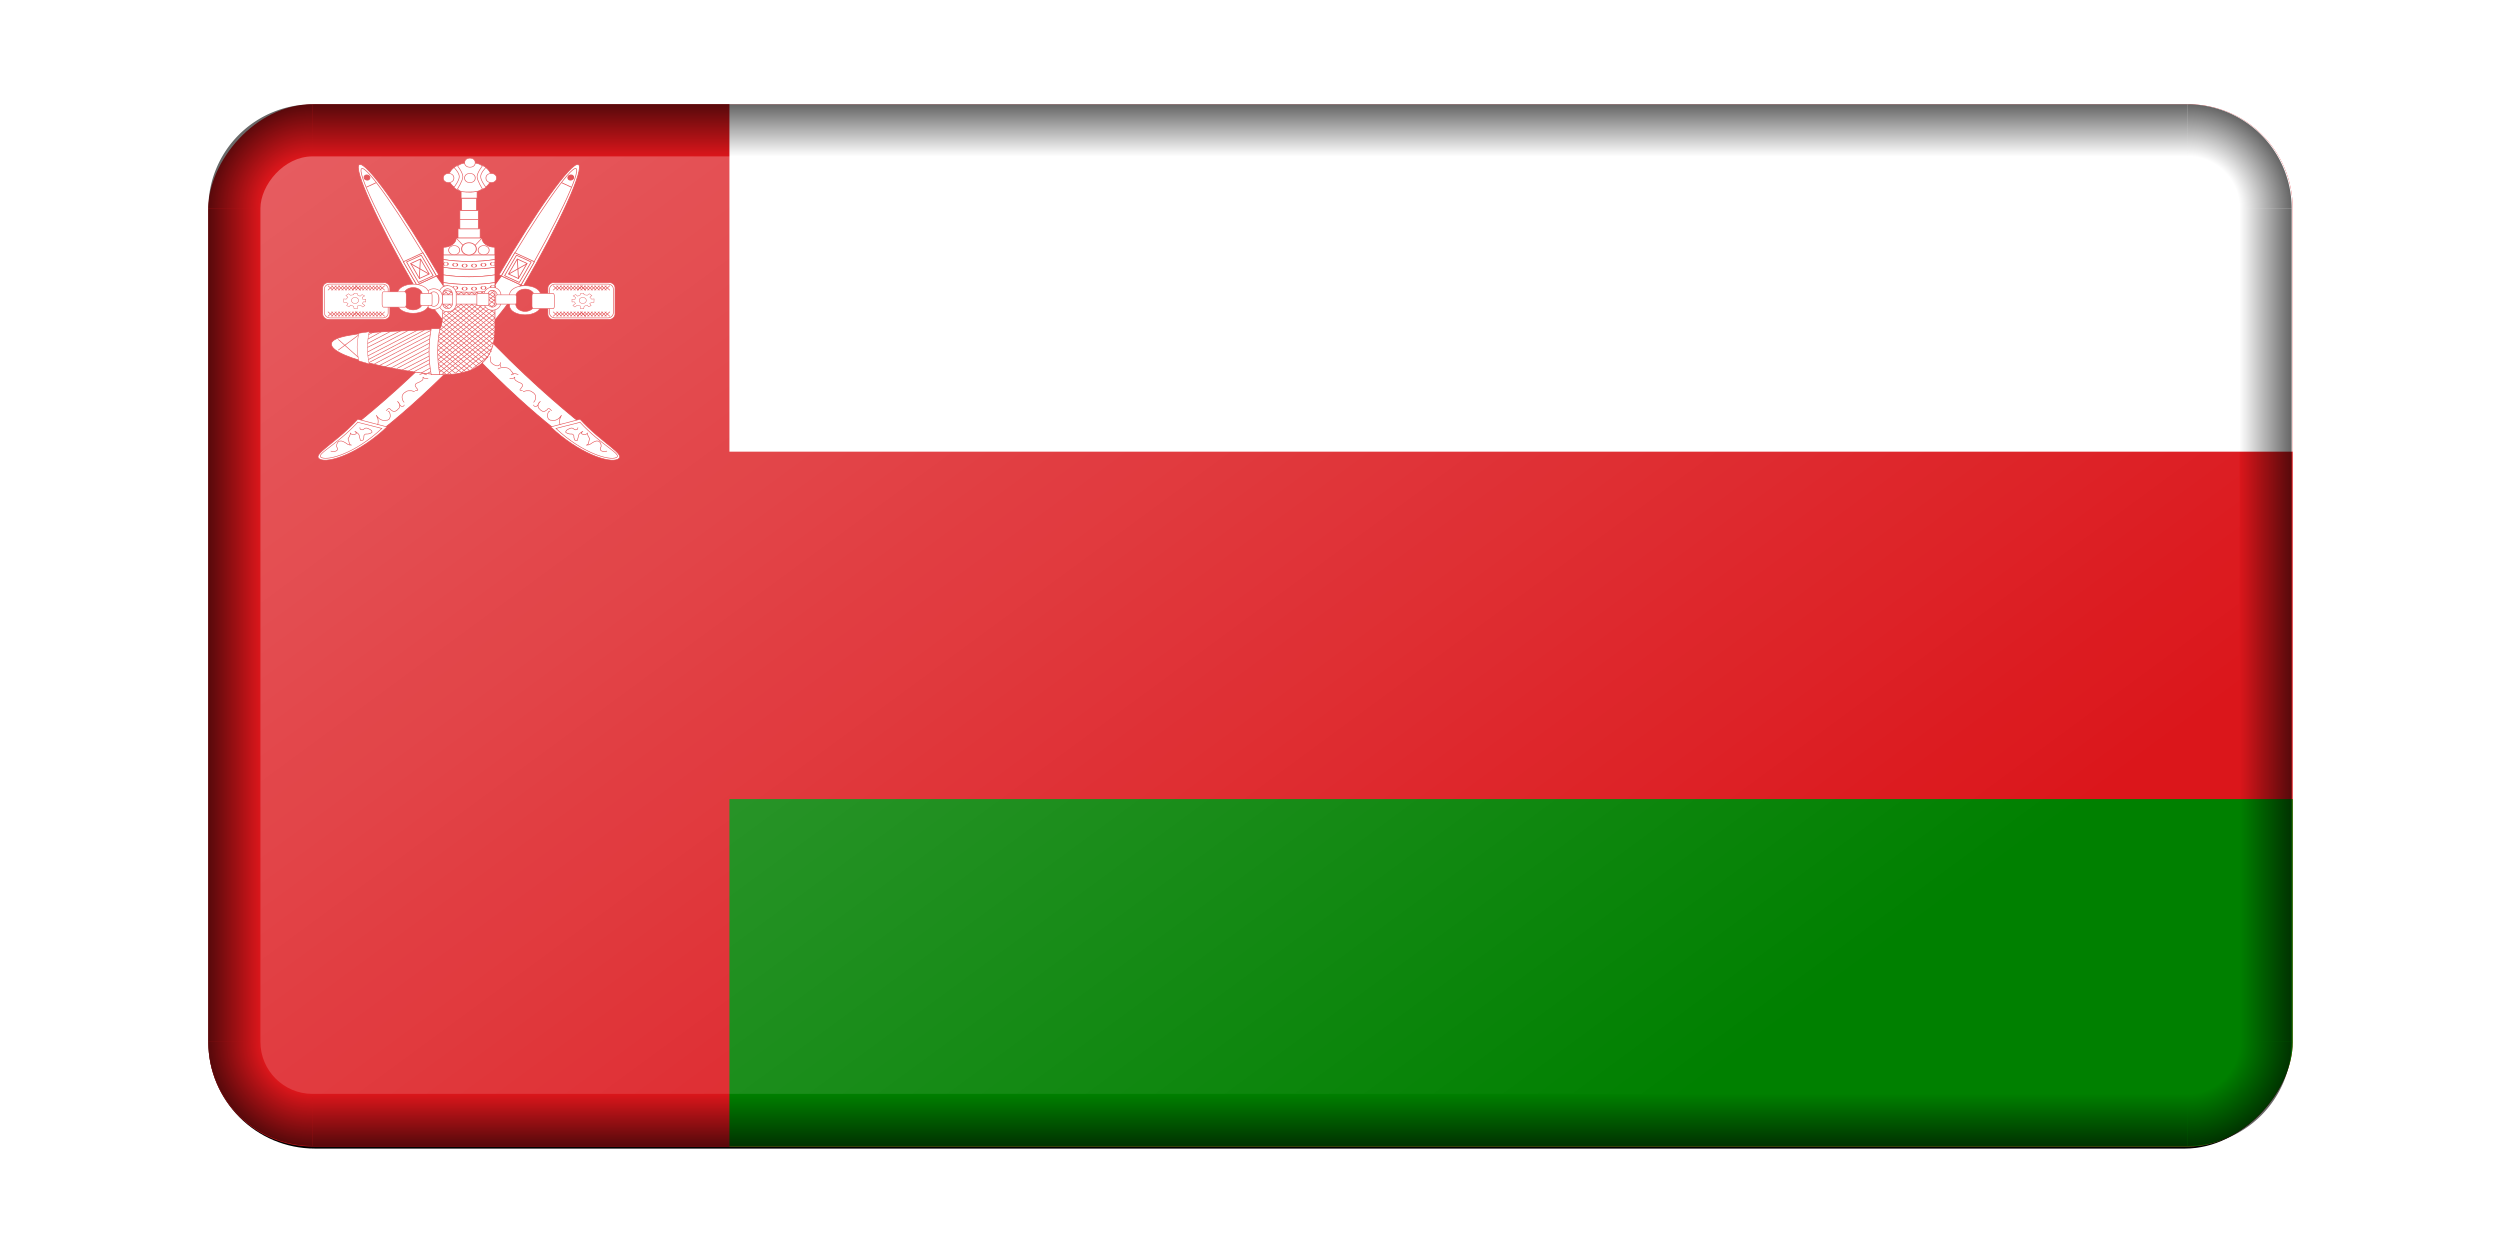 <?xml version="1.0" encoding="UTF-8"?>
<svg version="1.1" viewBox="0 0 960 481.15" xmlns="http://www.w3.org/2000/svg" xmlns:xlink="http://www.w3.org/1999/xlink">
<defs>
<linearGradient id="c">
<stop stop-opacity="0" offset="0"/>
<stop offset="1"/>
</linearGradient>
<linearGradient id="d">
<stop stop-opacity="0" offset="0"/>
<stop stop-opacity="0" offset=".5"/>
<stop offset="1"/>
</linearGradient>
<radialGradient id="h" cx="1070" cy="700" r="40" gradientTransform="matrix(-1 0 0 1 -170 -99.999)" gradientUnits="userSpaceOnUse" xlink:href="#d"/>
<linearGradient id="m" x1="780" x2="800" y1="373.33" y2="373.33" gradientTransform="translate(-2e3)" gradientUnits="userSpaceOnUse" xlink:href="#c"/>
<linearGradient id="l" x1="410" x2="410" y1="620" y2="640" gradientTransform="translate(-2e3)" gradientUnits="userSpaceOnUse" xlink:href="#c"/>
<radialGradient id="g" cx="1070" cy="700" r="40" gradientTransform="translate(-3030 -99.999)" gradientUnits="userSpaceOnUse" xlink:href="#d"/>
<linearGradient id="k" x1="780" x2="800" y1="373.33" y2="373.33" gradientTransform="translate(1200)" gradientUnits="userSpaceOnUse" xlink:href="#c"/>
<linearGradient id="j" x1="410" x2="410" y1="620" y2="640" gradientTransform="translate(-2e3 -880)" gradientUnits="userSpaceOnUse" xlink:href="#c"/>
<radialGradient id="f" cx="1070" cy="700" r="40" gradientTransform="matrix(-1 0 0 -1 -170 980)" gradientUnits="userSpaceOnUse" xlink:href="#d"/>
<radialGradient id="e" cx="1070" cy="700" r="40" gradientTransform="matrix(1 0 0 -1 -3030 980)" gradientUnits="userSpaceOnUse" xlink:href="#d"/>
<linearGradient id="i" x1="2050" x2="2560" y1="-120" y2="-630" gradientTransform="matrix(1 0 0 .735 -4e3 -164.49)" gradientUnits="userSpaceOnUse">
<stop stop-color="#fff" offset="0"/>
<stop stop-color="#fff" stop-opacity="0" offset="1"/>
</linearGradient>
<filter id="n" color-interpolation-filters="sRGB">
<feGaussianBlur result="blur" stdDeviation="2 2"/>
</filter>
<clipPath id="o">
<rect transform="scale(1,-1)" y="-600" width="1200" height="600" ry="60" fill="#d70000"/>
</clipPath>
</defs>
<g transform="translate(80 -41.096)">
<rect transform="matrix(1 0 0 -1 1e3 2)" x="-1e3" y="-480.15" width="800" height="400.96" ry="40.955" filter="url(#n)"/>
<g transform="matrix(.667 0 0 .667 0 81.146)" clip-path="url(#o)">
<rect width="1200" height="600" fill="#db161b"/>
<rect x="300" width="900" height="200" fill="#fff"/>
<rect x="300" y="400" width="900" height="200" fill="#008000"/>
<g id="a" fill="#fff" fill-rule="evenodd" stroke="#db161b" stroke-width=".264pt">
<rect x="65.854" y="102.64" width="38.669" height="21.217" rx="3.215" ry="3.015" stroke-width=".283pt"/>
<rect x="66.846" y="103.52" width="36.686" height="19.449" rx="3.05" ry="2.764" stroke-width=".264pt"/>
<path d="m83.904 108.83 1.853 0.06 0.084 0.84 1.516 0.77 1.18-0.96 1.431 0.77-1.347 0.84 0.337 1.16 1.684-0.06v1.55l-1.347-0.07-0.674 0.97 1.516 1.1-1.179 0.9-1.264-0.97-1.853 0.39 0.084 1.42-2.021 0.13-0.253-1.36-1.684-0.71-0.927 0.97-1.432-0.71 0.843-1.1-1.011-0.71h-1.432l-0.084-2 1.432 0.13 1.01-1.16-1.179-0.9 1.516-1.04 1.095 0.84 1.853-0.25 0.253-0.84z" stroke-width=".167pt"/>
<ellipse transform="matrix(.184 0 0 .175 71.766 38.246)" cx="68.944" cy="426.78" rx="11.049" ry="9.944" stroke-width="1pt"/>
<path d="m71.803 104.41-2.974 2.65"/>
<path d="m73.786 104.41-2.974 2.65"/>
<path d="m75.769 104.41-2.974 2.65"/>
<path d="m77.752 104.41-2.974 2.65"/>
<path d="m79.735 104.41-2.974 2.65"/>
<path d="m81.718 104.41-2.974 2.65"/>
<path d="m83.702 104.41-2.975 2.65"/>
<path d="m85.685 104.41-2.975 2.65"/>
<path d="m87.668 104.41-2.975 2.65"/>
<path d="m89.651 104.41-2.975 2.65"/>
<path d="m91.634 104.41-2.975 2.65"/>
<path d="m93.617 104.41-2.975 2.65"/>
<path d="m85.685 104.41-2.975 2.65"/>
<path d="m95.6 104.41-2.975 2.65"/>
<path d="m97.583 104.41-2.975 2.65"/>
<path d="m99.566 104.41-2.975 2.65"/>
<path d="m101.55 104.41-2.976 2.65"/>
<path d="m98.574 104.41 2.976 2.65"/>
<path d="m96.591 104.41 2.975 2.65"/>
<path d="m94.608 104.41 2.975 2.65"/>
<path d="m92.625 104.41 2.975 2.65"/>
<path d="m90.642 104.41 2.975 2.65"/>
<path d="m88.659 104.41 2.975 2.65"/>
<path d="m86.676 104.41 2.975 2.65"/>
<path d="m84.693 104.41 2.975 2.65"/>
<path d="m82.71 104.41 2.975 2.65"/>
<path d="m80.727 104.41 2.975 2.65"/>
<path d="m78.744 104.41 2.975 2.65"/>
<path d="m76.761 104.41 2.974 2.65"/>
<path d="m84.693 104.41 2.975 2.65"/>
<path d="m74.778 104.41 2.974 2.65"/>
<path d="m72.795 104.41 2.974 2.65"/>
<path d="m70.812 104.41 2.974 2.65"/>
<path d="m68.829 104.41 2.974 2.65"/>
<path d="m71.803 119.43-2.974 2.66"/>
<path d="m73.786 119.43-2.974 2.66"/>
<path d="m75.769 119.43-2.974 2.66"/>
<path d="m77.752 119.43-2.974 2.66"/>
<path d="m79.735 119.43-2.974 2.66"/>
<path d="m81.718 119.43-2.974 2.66"/>
<path d="m83.702 119.43-2.975 2.66"/>
<path d="m85.685 119.43-2.975 2.66"/>
<path d="m87.668 119.43-2.975 2.66"/>
<path d="m89.651 119.43-2.975 2.66"/>
<path d="m91.634 119.43-2.975 2.66"/>
<path d="m93.617 119.43-2.975 2.66"/>
<path d="m85.685 119.43-2.975 2.66"/>
<path d="m95.6 119.43-2.975 2.66"/>
<path d="m97.583 119.43-2.975 2.66"/>
<path d="m99.566 119.43-2.975 2.66"/>
<path d="m101.55 119.43-2.976 2.66"/>
<path d="m98.574 119.43 2.976 2.66"/>
<path d="m96.591 119.43 2.975 2.66"/>
<path d="m94.608 119.43 2.975 2.66"/>
<path d="m92.625 119.43 2.975 2.66"/>
<path d="m90.642 119.43 2.975 2.66"/>
<path d="m88.659 119.43 2.975 2.66"/>
<path d="m86.676 119.43 2.975 2.66"/>
<path d="m84.693 119.43 2.975 2.66"/>
<path d="m82.71 119.43 2.975 2.66"/>
<path d="m80.727 119.43 2.975 2.66"/>
<path d="m78.744 119.43 2.975 2.66"/>
<path d="m76.761 119.43 2.974 2.66"/>
<path d="m84.693 119.43 2.975 2.66"/>
<path d="m74.778 119.43 2.974 2.66"/>
<path d="m72.795 119.43 2.974 2.66"/>
<path d="m70.812 119.43 2.974 2.66"/>
<path d="m68.829 119.43 2.974 2.66"/>
</g>
<use transform="scale(-1,1)" x="-300" width="100%" height="100%" xlink:href="#a"/>
<g id="b">
<path d="m126.51 147.12c-48.114 47.05-68.638 53-59.006 56.79s40.616-20.49 72.856-52.75c32.24-32.25 51.98-60.956 42.35-64.747-9.63-3.792-5.03 10.662-56.2 60.707z" fill="#fff" fill-rule="evenodd" stroke="#db161b" stroke-width=".424pt"/>
<path d="m86.008 181.31 16.852 4.42c-15.861 15.03-33.708 21.22-38.665 18.57-4.958-2.65 8.923-8.84 21.813-22.99z" fill="#fff" fill-rule="evenodd" stroke="#db161b" stroke-width=".33"/>
<path d="m86.008 183.08 13.881 3.54c-15.453 14.45-30.737 18.56-34.692 16.8-3.977-1.77 8.255-6.74 20.811-20.34z" fill="#fff" fill-rule="evenodd" stroke="#db161b" stroke-width=".33"/>
<path d="m137.79 145.06c-0.04 0.23-0.15 1.24-0.25 1.64 0 0.56-0.06 0.98-0.12 1.42-0.16 0.38-0.13 0.73-0.62 0.87-0.33 0.46-0.54 0.58-0.98 0.77-0.3 0.23-0.76 0.46-1.24 0.65-0.49 0.19-0.94 0.21-1.47 0.11-0.44-0.27-0.75-0.54-1.11-0.76-0.09-0.35-0.16-0.86-0.25-1.2 0.13 0.35 0.23 0.91 0.25 1.41-0.05 0.55-0.25 0.79-0.49 1.2" fill="none" stroke="#db161b" stroke-width=".33"/>
<path d="m133.23 152.37c-0.04-0.03-0.08-0.07-0.12-0.11 0.29 0.26 0.17 0.14-0.5-0.21-0.47-0.22-0.98-0.34-1.6-0.44h-1.72c-0.67 0-1.12 0.09-1.6 0.22-0.35 0.31-0.87 0.48-1.23 0.76-0.38 0.23-0.54 0.5-0.74 0.87-0.34 0.3-0.56 0.76-0.87 0.99-0.13 0.5-0.42 0.48-0.61 0.87 0.58 0.04 1.05 0.11 1.35 0.43 0.52 0.24-0.43-0.23-0.61-0.43-0.41-0.11-0.51-0.22-1.11-0.22-0.56-0.16-0.9 0.13-1.48 0.22-0.33 0.17-0.43 0.22-0.86 0.22" fill="none" stroke="#db161b" stroke-width=".33"/>
<path d="m126.58 157.83c-0.25 0.01-1.4 0.2-1.85 0-0.5-0.12-0.8-0.36-1.11-0.77-0.15-0.29 0 0.53 0 0.88-0.05 0.64-0.27 0.65-0.61 1.09-0.36 0.2-0.74 0.49-1.11 0.65-0.31 0.24-0.69 0.4-1.11 0.55-0.37 0.15-0.81 0.31-1.11 0.54-0.41 0.26-0.37 0.58-0.61 0.98 0.04 0.54 0.14 0.84 0.49 1.1 0.14 0.36 0.47 0.73 0.74 0.98 0.3 0.5 0.64 0.73-0.13 0.87-0.42 0.16-0.65 0.03-1.1 0" fill="none" stroke="#db161b" stroke-width=".33"/>
<path d="m118.82 165.46c-0.3-0.06-1.38-0.38-1.85-0.54h-1.72c-0.67 0.04-0.8 0.22-1.36 0.43-0.36 0.33-0.61 0.56-1.11 0.77-0.26 0.3-0.78 0.81-0.98 1.2-0.15 0.37-0.25 0.87-0.25 1.42 0.01 0.63 0.2 0.74 0.25 1.31 0.14 0.46 0.36 0.89 0.74 1.3 0.05 0.14 0.09 0.18 0.24 0.22" fill="none" stroke="#db161b" stroke-width=".33"/>
<path d="m112.95 173c-0.05 0-0.17 0.28-0.35 0.52-0.39 0.4-0.44 0.43-1.05 0.43-0.54-0.02-0.49-0.21-0.87-0.35-0.18-0.27-0.41-0.49-0.61-0.86-0.14-0.22-0.27-0.57-0.44-0.77-0.16-0.26-0.36-0.45-0.53-0.69-0.16-0.07-0.22-0.14-0.43-0.17 0.5 0.08 0.54 0.25 0.87 0.51 0.15 0.25 0.31 0.5 0.44 0.78 0.05 0.37 0.17 0.66 0.17 1.12 0 0.47 0 0.81-0.17 1.2-0.21 0.22-0.36 0.44-0.61 0.61-0.21 0.19-0.46 0.45-0.62 0.68-0.27 0.17-0.47 0.31-0.78 0.52-0.27 0.15-0.55 0.31-0.96 0.35-0.52-0.04-0.67-0.18-1.05-0.35-0.33-0.24-0.59-0.39-0.88-0.6-0.23-0.16-0.46-0.47-0.61-0.69-0.47-0.12-0.77-0.07-1.05 0.17-0.24 0.16-0.45 0.37-0.61 0.6-0.15 0.07-0.38 0.28-0.53 0.35" fill="none" stroke="#db161b" stroke-width=".33"/>
<path d="m103.32 176.56c0.14 0.06 0.64 0.41 0.87 0.54 0.14 0.45 0.36 0.7 0.43 1.18 0.12 0.47 0.11 0.98 0.11 1.51-0.12 0.55-0.35 0.95-0.54 1.39-0.35 0.24-0.52 0.4-0.98 0.65-0.43 0.06-0.86 0.11-1.41 0.11-0.34 0.11-0.98 0.16-1.31 0-0.48-0.07-0.843-0.26-1.194-0.43-0.402-0.23-0.649-0.44-1.088-0.65-0.213-0.31-0.544-0.59-0.869-0.97-0.271-0.36-0.47-0.56-0.653-0.96 0.161 0.46 0.405 0.86 0.544 1.29 0.247 0.45 0.391 0.62 0.435 1.18 0.151 0.45 0.109 0.99 0.109 1.5-0.048 0.35-0.073 1.01-0.218 1.29v0.33" fill="none" stroke="#db161b" stroke-width=".33"/>
<path d="m87.242 186.23v0.16c0-0.42-0.011-0.21 0.175 0.62 0.33 0.37 1.104 0.47 1.749 0.31 0.566-0.41 0.548-0.73 1.574-0.93 0.991 0.06 1.369 0.32 1.924 0.62 0.658 0.29 0.962 0.44 1.399 1.09 0.217 0.53 0.338 0.89-0.35 1.09-0.547 0.35-1.197 0.54-1.924 0.63-0.808 0-1.39-0.09-1.749 0.31-0.555 0.51-0.524 0.82-0.524 1.71-0.187 0.28-0.224 1.1-0.35 1.41-0.486 0.2-0.771 0.31-1.574 0.31-0.189-0.48-0.398-1.35-0.525-1.87-0.137-0.56-0.179-1.34-0.525-1.72-0.326-0.42-0.743-0.8-1.224-1.09-0.214-0.27-0.622-0.49-1.049-0.62 0.686 0.31 0.784 0.65 0.874 1.4-0.603 0.27-0.764 0.46-1.749 0.47-0.968-0.07-1.202-0.29-1.574-0.78-0.067 0.78-0.348 1.04-0.524 1.72-0.36 0.47-0.513 0.95-0.875 1.55 0.154 0.76 0.486 0.79 0.525 1.72 0.227 0.61 0.202 1.19 0.699 1.56 0.222 0.24 0.388 0.29 0.875 0.31-1.013 0-1.603-0.1-2.274-0.47-0.519-0.28-0.911-0.64-1.399-0.93-0.619-0.4-1.384-0.77-2.099-0.94-0.808 0-1.39-0.08-1.749 0.31-0.495 0.32-0.828 0.86-1.049 1.56-0.162 0.81-0.224 1.35 0.175 1.87 0.296 0.61 0.363 0.84 0 1.56-0.407 0.51-1.012 0.57-1.924 0.78-0.666-0.03-1.306-0.16-1.749-0.31" fill="none" stroke="#db161b" stroke-width=".33"/>
<path d="m181.41 104.66c21.35-36.858 35.52-68.222 31.62-70.014-3.89-1.791-24.37 26.665-45.72 63.518l14.1 6.496z" fill="#fff" fill-rule="evenodd" stroke="#db161b" stroke-width=".335pt"/>
<path d="m180 104.01c20.59-35.557 34.78-65.574 31.67-67.007s-22.35 26.258-42.95 61.81" fill="#fff" fill-rule="evenodd" stroke="#db161b" stroke-width=".294pt"/>
<path d="m176.46 85.461c-2.51 4.157-5.16 8.908-7.74 13.352l11.28 5.197c2.57-4.448 5.38-9.13 7.73-13.356l-11.27-5.193z" fill="#fff" fill-rule="evenodd" stroke="#db161b" stroke-width=".334pt"/>
<path d="m177.41 86.895c-2.5 4.157-4.25 7.338-6.82 11.782l8.45 3.893c2.58-4.442 4.48-7.554 6.83-11.78l-8.46-3.895z" fill="#fff" fill-rule="evenodd" stroke="#db161b" stroke-width=".334pt"/>
<rect transform="matrix(-.908 -.418 -.501 .865 0 0)" x="-205.69" y="6.559" width="6.207" height="9.985" fill="#fff" stroke="#db161b" stroke-width=".335pt"/>
<path d="m183.55 91.712-10.64 6.043" fill="#fff" fill-rule="evenodd" stroke="#db161b" stroke-width=".334pt"/>
<path d="m178.54 100.35-0.63-11.235" fill="#fff" fill-rule="evenodd" stroke="#db161b" stroke-width=".334pt"/>
<path d="m209.03 47.727-5.64-2.597" fill="#fff" fill-rule="evenodd" stroke="#db161b" stroke-width=".334pt"/>
<circle transform="matrix(-.449 .113 .101 .394 444.35 -55.798)" cx="545.67" cy="92.126" r="3.543" fill="#db161b" stroke="#db161b" stroke-width="1pt"/>
</g>
<use transform="scale(-1,1)" x="-300" width="100%" height="100%" xlink:href="#b"/>
<path d="m135.26 84.958c0 30.942 0.18 42.602-2.1 44.202-2.16 1.71-62.348 0-62.348 8.84s49.578 17.68 64.448 17.68c19.83 0 29.75-8.84 29.75-26.52v-44.202h-29.75z" fill="#fff" fill-rule="evenodd" stroke="#db161b" stroke-width=".305pt"/>
<path d="m135.26 93.798v4.42c9.92 1.474 19.83 1.474 29.75 0v-4.42c-9.92 1.474-19.83 1.474-29.75 0z" fill="#fff" fill-rule="evenodd" stroke="#db161b" stroke-width=".264pt"/>
<path d="m135.26 84.958v4.42c9.92 1.473 19.83 1.473 29.75 0v-4.42c-9.92 1.473-19.83 1.473-29.75 0z" fill="#fff" fill-rule="evenodd" stroke="#db161b" stroke-width=".264pt"/>
<path d="m135.26 89.378v4.42c9.92 1.474 19.83 1.474 29.75 0v-4.42c-9.92 1.473-19.83 1.473-29.75 0z" fill="#fff" fill-rule="evenodd" stroke="#db161b" stroke-width=".264pt"/>
<path d="m135.26 98.218v4.422c9.92 1.47 19.83 1.47 29.75 0v-4.422c-9.92 1.474-19.83 1.474-29.75 0z" fill="#fff" fill-rule="evenodd" stroke="#db161b" stroke-width=".264pt"/>
<ellipse transform="matrix(.153 0 0 .036 97.403 84.326)" cx="256.89" cy="210.83" rx="8.858" ry="26.575" fill="#fff" stroke="#db161b" stroke-width="4.463"/>
<ellipse transform="matrix(.153 0 0 .036 97.403 83.531)" cx="292.32" cy="246.26" rx="8.858" ry="26.575" fill="#fff" stroke="#db161b" stroke-width="4.463"/>
<ellipse transform="matrix(.153 0 0 .036 97.403 83.372)" cx="327.76" cy="263.98" rx="8.858" ry="26.575" fill="#fff" stroke="#db161b" stroke-width="4.463"/>
<ellipse transform="matrix(.153 0 0 .036 97.403 83.372)" cx="363.19" cy="263.98" rx="8.858" ry="26.575" fill="#fff" stroke="#db161b" stroke-width="4.463"/>
<ellipse transform="matrix(.153 0 0 .036 97.403 83.531)" cx="398.62" cy="246.26" rx="8.858" ry="26.575" fill="#fff" stroke="#db161b" stroke-width="4.463"/>
<ellipse transform="matrix(.153 0 0 .036 97.403 84.326)" cx="434.06" cy="210.83" rx="8.858" ry="26.575" fill="#fff" stroke="#db161b" stroke-width="4.463"/>
<g fill="#fff" fill-rule="evenodd" stroke="#db161b" stroke-width=".264pt">
<path d="m135.26 107.06 29.75 23.87"/>
<path d="m138.23 107.06 26.78 21.21"/>
<path d="m142.2 107.94 22.81 17.68"/>
<path d="m145.18 107.94 19.83 15.03"/>
<path d="m148.15 107.94 16.86 12.38"/>
<path d="m151.12 107.94 13.89 9.73"/>
<path d="m154.1 107.94 10.91 7.07"/>
<path d="m157.07 107.94 7.94 5.31"/>
<path d="m160.05 107.94 4.96 3.54"/>
<path d="m163.02 107.94 1.99 1.77"/>
<path d="m135.26 109.71 29.75 23.87"/>
<path d="m165.01 107.06-32.72 26.52"/>
<path d="m162.03 107.06-28.75 22.98"/>
<path d="m158.07 107.94-22.81 17.68"/>
<path d="m155.09 107.94-19.83 15.03"/>
<path d="m152.12 107.94-16.86 12.38"/>
<path d="m149.14 107.94-13.88 9.73"/>
<path d="m146.17 107.94-10.91 7.07"/>
<path d="m143.19 107.94-7.93 5.31"/>
<path d="m140.22 107.94-4.96 3.54"/>
<path d="m137.24 107.94-1.98 1.77"/>
<path d="m165.01 109.71-32.72 26.52"/>
<path d="m165.01 112.36-32.72 26.52"/>
<path d="m165.01 115.01-32.72 26.53"/>
<path d="m165.01 117.67-32.72 26.52"/>
<path d="m165.01 120.32-32.72 26.52"/>
<path d="m165.01 122.97-32.72 26.52"/>
<path d="m165.01 125.62-32.72 26.52"/>
<path d="m165.01 128.28-32.72 26.52"/>
<path d="m165.01 130.93-30.74 24.75"/>
<path d="m165.01 133.58-27.77 22.1"/>
<path d="m164.01 137.12-21.81 17.68"/>
<path d="m163.02 140.65-17.84 14.15"/>
<path d="m161.04 145.07-8.92 7.07"/>
<path d="m135.26 112.36 28.75 22.99"/>
<path d="m135.26 115.01 28.75 22.99"/>
<path d="m135.26 117.67 27.76 22.1"/>
<path d="m135.26 120.32 27.76 22.1"/>
<path d="m135.26 122.97 26.77 21.22"/>
<path d="m134.27 124.74 26.77 21.22"/>
<path d="m134.27 127.39 24.79 19.45"/>
<path d="m133.28 129.16 24.79 19.45"/>
<path d="m132.29 130.93 23.79 18.56"/>
<path d="m132.29 133.58 22.8 17.68"/>
<path d="m132.29 136.23 19.83 15.91"/>
</g>
<path d="m135.26 102.64v4.42c9.92 1.47 19.83 1.47 29.75 0v-4.42c-9.92 1.47-19.83 1.47-29.75 0z" fill="#fff" fill-rule="evenodd" stroke="#db161b" stroke-width=".264pt"/>
<path d="m132.29 138.88 17.84 14.15" fill="#fff" fill-rule="evenodd" stroke="#db161b" stroke-width=".264pt"/>
<path d="m132.29 141.54 15.86 12.37" fill="#fff" fill-rule="evenodd" stroke="#db161b" stroke-width=".264pt"/>
<path d="m132.29 144.19 13.88 10.61" fill="#fff" fill-rule="evenodd" stroke="#db161b" stroke-width=".264pt"/>
<path d="m132.29 146.84 9.91 7.96" fill="#fff" fill-rule="evenodd" stroke="#db161b" stroke-width=".264pt"/>
<path d="m132.29 149.49 7.93 6.19" fill="#fff" fill-rule="evenodd" stroke="#db161b" stroke-width=".264pt"/>
<path d="m132.29 152.14 4.95 3.54" fill="#fff" fill-rule="evenodd" stroke="#db161b" stroke-width=".264pt"/>
<ellipse transform="matrix(.153 0 0 .036 97.403 97.586)" cx="256.89" cy="210.83" rx="8.858" ry="26.575" fill="#fff" stroke="#db161b" stroke-width="4.463"/>
<ellipse transform="matrix(.153 0 0 .036 97.403 96.791)" cx="292.32" cy="246.26" rx="8.858" ry="26.575" fill="#fff" stroke="#db161b" stroke-width="4.463"/>
<ellipse transform="matrix(.153 0 0 .036 97.403 96.632)" cx="327.76" cy="263.98" rx="8.858" ry="26.575" fill="#fff" stroke="#db161b" stroke-width="4.463"/>
<ellipse transform="matrix(.153 0 0 .036 97.403 96.632)" cx="363.19" cy="263.98" rx="8.858" ry="26.575" fill="#fff" stroke="#db161b" stroke-width="4.463"/>
<ellipse transform="matrix(.153 0 0 .036 97.403 96.791)" cx="398.62" cy="246.26" rx="8.858" ry="26.575" fill="#fff" stroke="#db161b" stroke-width="4.463"/>
<ellipse transform="matrix(.153 0 0 .036 97.403 97.586)" cx="434.06" cy="210.83" rx="8.858" ry="26.575" fill="#fff" stroke="#db161b" stroke-width="4.463"/>
<g fill="#fff" fill-rule="evenodd" stroke="#db161b" stroke-width=".264pt">
<path d="m92.625 148.61 35.695-18.57"/>
<path d="m90.642 147.72 33.708-17.68"/>
<path d="m89.651 145.96 30.739-15.92"/>
<path d="m88.659 144.19 26.771-14.15"/>
<path d="m86.676 142.42 24.784-12.38"/>
<path d="m87.668 139.77 16.852-8.84"/>
<path d="m86.676 138 12.89-7.07"/>
<path d="m86.676 135.35 8.924-4.42"/>
<path d="m95.6 149.49 33.71-17.68"/>
<path d="m98.574 150.38 31.726-16.8"/>
<path d="m101.55 151.26 29.74-15.91"/>
<path d="m104.52 152.14 24.79-13.26"/>
<path d="m108.49 152.14 21.81-11.49"/>
<path d="m111.46 153.03 18.84-9.73"/>
<path d="m114.44 153.91 14.87-7.95"/>
<path d="m118.4 153.91 11.9-6.19"/>
<path d="m122.37 154.8 7.93-4.42"/>
<path d="m126.34 154.8 4.95-2.66"/>
</g>
<path d="m133.28 129.16h-4.96c-1.65 8.84-1.65 17.68 0 26.52h4.96c-1.66-8.84-1.66-17.68 0-26.52z" fill="#fff" fill-rule="evenodd" stroke="#db161b" stroke-width=".264pt"/>
<path d="m74.778 141.54 11.898-8.84" fill="#fff" fill-rule="evenodd" stroke="#db161b" stroke-width=".264pt"/>
<path d="m74.778 135.35 11.898 10.61" fill="#fff" fill-rule="evenodd" stroke="#db161b" stroke-width=".264pt"/>
<path d="m92.625 130.93-5.949 0.88c-1.322 5.6-1.322 10.31 0 15.91l5.949 1.77c-1.322-5.6-1.322-12.96 0-18.56z" fill="#fff" fill-rule="evenodd" stroke="#db161b" stroke-width=".188pt"/>
<path d="m164.97 86.726v-4.457c-4.45 0.037-7.43-2.615-7.43-5.305l-14.85 0.037c0 2.653-2.97 5.305-7.43 5.305v4.42h29.71z" fill="#fff" fill-rule="evenodd" stroke="#db161b" stroke-width=".323pt"/>
<rect x="143.75" y="71.697" width="12.734" height="5.304" fill="#fff" stroke="#db161b" stroke-width=".273pt"/>
<rect x="144.81" y="66.393" width="10.612" height="5.304" fill="#fff" stroke="#db161b" stroke-width=".273pt"/>
<rect x="144.81" y="61.089" width="10.612" height="5.304" fill="#fff" stroke="#db161b" stroke-width=".273pt"/>
<rect x="145.87" y="54.017" width="8.489" height="7.072" fill="#fff" stroke="#db161b" stroke-width=".273pt"/>
<rect x="145.51" y="47.829" width="9.221" height="6.188" fill="#fff" stroke="#db161b" stroke-width=".285pt"/>
<ellipse transform="matrix(.289 0 0 .249 81.983 1.859)" cx="237.4" cy="161.22" rx="42.52" ry="33.661" fill="#fff" stroke="#db161b" stroke-width="1pt"/>
<path d="m156.78 41.64c0 2.319 3.07 6.189 3.07 6.189-2.23 1.52-5.83 2.652-9.22 2.652s-7.62-0.631-9.22-2.652c0 0 3.07-3.87 3.07-6.189 0-2.318-3.07-5.304-3.07-5.304 2.22-1.52 5.83-2.652 9.22-2.652s6.99 1.132 9.22 2.652c0 0-3.07 2.986-3.07 5.304z" fill="#fff" fill-rule="evenodd" stroke="#db161b" stroke-width=".269pt"/>
<path d="m154.73 41.64c0 2.319 3.07 7.073 3.07 7.073-2.22 1.52-3.78 1.768-7.17 1.768s-5.57 0.253-7.17-1.768c0 0 3.07-4.754 3.07-7.073 0-2.318-3.07-6.188-3.07-6.188 2.22-1.52 3.78-1.768 7.17-1.768s4.95 0.248 7.17 1.768c0 0-3.07 3.87-3.07 6.188z" fill="#fff" fill-rule="evenodd" stroke="#db161b" stroke-width=".269pt"/>
<circle transform="matrix(.289 0 0 .249 81.983 .975)" cx="194.88" cy="166.54" r="10.63" fill="#fff" stroke="#db161b" stroke-width="1pt"/>
<circle transform="matrix(.289 0 0 .249 106.57 .975)" cx="194.88" cy="166.54" r="10.63" fill="#fff" stroke="#db161b" stroke-width="1pt"/>
<circle transform="matrix(.289 0 0 .249 94.278 .975)" cx="194.88" cy="166.54" r="10.63" fill="#fff" stroke="#db161b" stroke-width="1pt"/>
<circle transform="matrix(.289 0 0 .249 94.278 -7.865)" cx="194.88" cy="166.54" r="10.63" fill="#fff" stroke="#db161b" stroke-width="1pt"/>
<circle transform="matrix(.299 0 0 .249 83.264 42.524)" cx="194.88" cy="166.54" r="10.63" fill="#fff" stroke="#db161b" stroke-width="1pt"/>
<circle transform="matrix(.299 0 0 .249 100.24 42.524)" cx="194.88" cy="166.54" r="10.63" fill="#fff" stroke="#db161b" stroke-width="1pt"/>
<path d="m142.69 77.001h14.85l-7.42 7.957-7.43-7.957z" fill="#fff" fill-rule="evenodd" stroke="#db161b" stroke-width=".273pt"/>
<circle transform="matrix(.399 0 0 .333 72.298 27.791)" cx="194.88" cy="166.54" r="10.63" fill="#fff" stroke="#db161b" stroke-width="1pt"/>
<rect x="133.77" y="109.72" width="22.805" height="5.304" rx="1.238" ry=".938" fill="#fff" stroke="#db161b" stroke-width=".33"/>
<path d="m163.52 105.3c-2.75 0-4.96 2.06-4.96 4.62v4.02c0 2.56 2.21 4.62 4.96 4.62s4.96-2.06 4.96-4.62v-4.02c0-2.56-2.21-4.62-4.96-4.62zm0 1.77c-1.65 0-2.98 1.65-2.98 3.7v2.33c0 2.05 1.33 3.69 2.98 3.69s2.97-1.64 2.97-3.69v-2.33c0-2.05-1.32-3.7-2.97-3.7z" fill="#fff" fill-rule="evenodd" stroke="#db161b" stroke-width=".33"/>
<path d="m137.74 106.19c-1.65 0-2.97 1.64-2.97 3.69v4.1c0 2.05 1.32 3.7 2.97 3.7s2.97-1.65 2.97-3.7v-4.1c0-2.05-1.32-3.69-2.97-3.69zm0-1.77c-2.75 0-4.96 2.06-4.96 4.62v5.79c0 2.56 2.21 4.62 4.96 4.62s4.96-2.06 4.96-4.62v-5.79c0-2.56-2.21-4.62-4.96-4.62z" fill="#fff" fill-rule="evenodd" stroke="#db161b" stroke-width=".33"/>
<path d="m129.81 107.95c-1.65 0-2.98 1.65-2.98 3.7v0.96c0 2.05 1.33 3.7 2.98 3.7s2.97-1.65 2.97-3.7v-0.96c0-2.05-1.32-3.7-2.97-3.7zm0-1.76c-2.75 0-4.96 2.06-4.96 4.62v2.65c0 2.56 2.21 4.62 4.96 4.62 2.74 0 4.96-2.06 4.96-4.62v-2.65c0-2.56-2.22-4.62-4.96-4.62z" fill="#fff" fill-rule="evenodd" stroke="#db161b" stroke-width=".33"/>
<path d="m117.91 105.51c-2.97 0-5.35 1.84-5.35 4.13v4.58c0 2.29 2.38 4.13 5.35 4.13s5.35-1.84 5.35-4.13v-4.58c0-2.29-2.38-4.13-5.35-4.13zm0-1.98c-4.94 0-8.92 2.31-8.92 5.17v6.47c0 2.86 3.98 5.16 8.92 5.16s8.92-2.3 8.92-5.16v-6.47c0-2.86-3.98-5.17-8.92-5.17z" fill="#fff" fill-rule="evenodd" stroke="#db161b" stroke-width=".33"/>
<path d="m182.36 106.39c-2.97 0-5.36 1.85-5.36 4.14v4.58c0 2.29 2.39 4.13 5.36 4.13 2.96 0 5.35-1.84 5.35-4.13v-4.58c0-2.29-2.39-4.14-5.35-4.14zm0-1.97c-4.95 0-8.93 2.3-8.93 5.16v6.47c0 2.86 3.98 5.16 8.93 5.16 4.94 0 8.92-2.3 8.92-5.16v-6.47c0-2.86-3.98-5.16-8.92-5.16z" fill="#fff" fill-rule="evenodd" stroke="#db161b" stroke-width=".33"/>
<rect x="165.5" y="109.72" width="11.898" height="5.304" rx=".646" ry=".938" fill="#fff" stroke="#db161b" stroke-width=".33"/>
<rect x="154.6" y="108.84" width="6.941" height="7.072" rx=".377" ry="1.251" fill="#fff" stroke="#db161b" stroke-width=".33"/>
<rect x="121.88" y="108.84" width="6.941" height="7.072" rx=".377" ry="1.251" fill="#fff" stroke="#db161b" stroke-width=".33"/>
<rect x="100.06" y="107.95" width="13.881" height="8.84" rx=".753" ry="1.563" fill="#fff" stroke="#db161b" stroke-width=".33"/>
<rect x="186.32" y="108.84" width="12.89" height="8.84" rx=".7" ry="1.563" fill="#fff" stroke="#db161b" stroke-width=".33"/>
</g>
<g transform="translate(2e3 -158.85)">
<path d="m-1200 600a40 40 0 0 1-40 40v-20a20 20 0 0 0 20-20h20z" fill="url(#h)" opacity=".603"/>
<rect x="-1220" y="280" width="20.001" height="320" ry="0" fill="url(#m)" opacity=".603"/>
<rect x="-1960" y="620" width="720" height="20" fill="url(#l)" opacity=".603"/>
<path d="m-2e3 600a40 40 0 0 0 40 40v-20a20 20 0 0 1-20-20h-20z" fill="url(#g)" opacity=".603"/>
<rect transform="scale(-1,1)" x="1980" y="280" width="19.999" height="320" ry="0" fill="url(#k)" opacity=".603"/>
<rect transform="scale(1,-1)" x="-1960" y="-260" width="720" height="20" fill="url(#j)" opacity=".603"/>
<path d="m-1200 280a40 40 0 0 0-40-40v20a20 20 0 0 1 20 20h20z" fill="url(#f)" opacity=".603"/>
<path d="m-2e3 280a40 40 0 0 1 40-40v20a20 20 0 0 0-20 20h-20z" fill="url(#e)" opacity=".603"/>
<rect transform="scale(1,-1)" x="-1980" y="-620" width="760" height="360" ry="20" fill="url(#i)" opacity=".3"/>
</g>
</g>
</svg>
